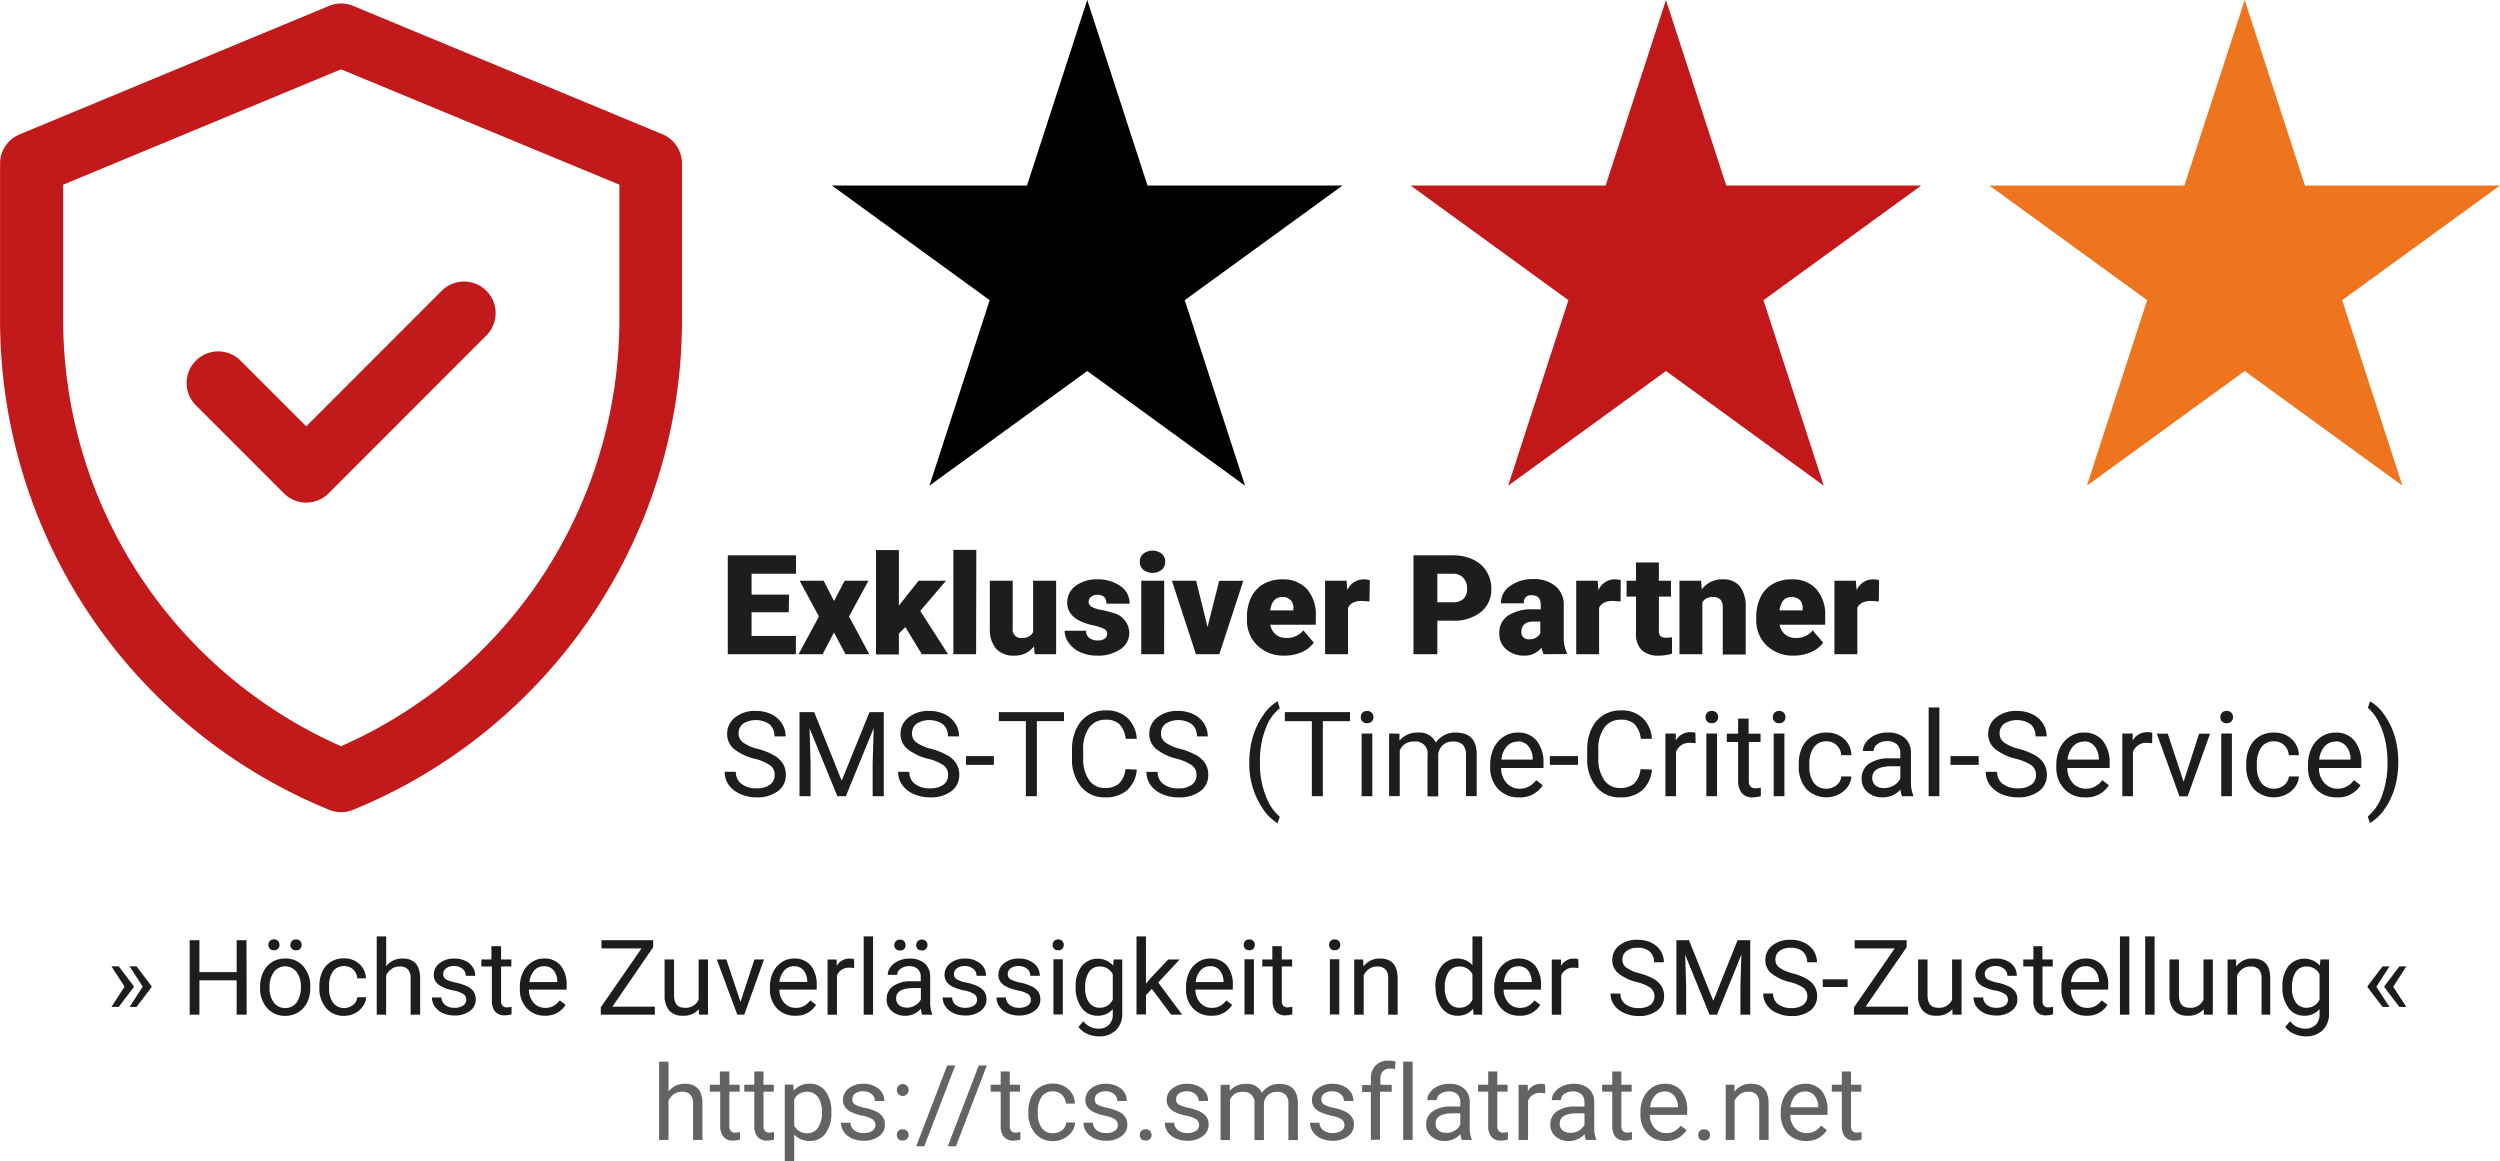 <svg id="Ebene_1" data-name="Ebene 1" xmlns="http://www.w3.org/2000/svg" viewBox="0 0 359.28 166.87"><defs><style>.cls-1{fill:#010101;}.cls-2{fill:#c2181a;}.cls-3{fill:#ee751d;}.cls-4{fill:#1d1d1b;}.cls-5{fill:#c2191b;}.cls-6{fill:#646363;}</style></defs><polygon class="cls-1" points="156.25 0 164.91 26.66 192.94 26.66 170.26 43.14 178.93 69.8 156.25 53.32 133.57 69.8 142.23 43.14 119.55 26.66 147.59 26.66 156.25 0"/><polygon class="cls-2" points="239.42 0 248.08 26.66 276.11 26.66 253.43 43.14 262.1 69.8 239.42 53.32 216.74 69.8 225.4 43.14 202.72 26.66 230.75 26.66 239.42 0"/><polygon class="cls-3" points="322.59 0 331.25 26.66 359.28 26.66 336.6 43.14 345.26 69.8 322.59 53.32 299.91 69.8 308.57 43.14 285.89 26.66 313.92 26.66 322.59 0"/><path class="cls-4" d="M130.34,93.87H125v3.4h6.37V99.9h-9.79V85.69h9.81v2.64H125v3h5.39Z" transform="translate(-16.99 -5.88)"/><path class="cls-4" d="M136.85,92.25l1.53-2.91h3.42L139,94.48l2.92,5.42H138.5l-1.66-3.12-1.63,3.12h-3.46l2.93-5.42-2.77-5.14h3.45Z" transform="translate(-16.99 -5.88)"/><path class="cls-4" d="M147.1,96l-.93.93v3h-3.29v-15h3.29v8l.34-.44L149,89.34h3.94l-3.7,4.34,4,6.22h-3.77Z" transform="translate(-16.99 -5.88)"/><path class="cls-4" d="M157.27,99.9H154v-15h3.3Z" transform="translate(-16.99 -5.88)"/><path class="cls-4" d="M165.59,98.76a3.41,3.41,0,0,1-2.82,1.34,3.36,3.36,0,0,1-2.64-1,4.29,4.29,0,0,1-.89-2.91V89.34h3.29V96.2a1.18,1.18,0,0,0,1.32,1.36,1.71,1.71,0,0,0,1.61-.81V89.34h3.31V99.9h-3.08Z" transform="translate(-16.99 -5.88)"/><path class="cls-4" d="M176.11,96.94a.78.78,0,0,0-.44-.68,7.09,7.09,0,0,0-1.67-.53,7.71,7.71,0,0,1-2-.71,3.33,3.33,0,0,1-1.22-1.08,2.6,2.6,0,0,1-.42-1.46,2.93,2.93,0,0,1,1.2-2.4,5,5,0,0,1,3.14-.94,5.51,5.51,0,0,1,3.36,1,3,3,0,0,1,1.27,2.49H176c0-.85-.45-1.27-1.34-1.27a1.36,1.36,0,0,0-.87.29.9.9,0,0,0-.35.72.81.81,0,0,0,.43.71,4.18,4.18,0,0,0,1.37.45,12.9,12.9,0,0,1,1.66.42,3,3,0,0,1,2.38,2.94A2.77,2.77,0,0,1,178,99.19a5.62,5.62,0,0,1-3.33.91,5.69,5.69,0,0,1-2.42-.49,4,4,0,0,1-1.66-1.33,3,3,0,0,1-.6-1.76h3.08a1.26,1.26,0,0,0,.49,1.06,2,2,0,0,0,1.2.34,1.6,1.6,0,0,0,1-.27A.89.89,0,0,0,176.11,96.94Z" transform="translate(-16.99 -5.88)"/><path class="cls-4" d="M180.79,86.61a1.46,1.46,0,0,1,.51-1.15,2.16,2.16,0,0,1,2.64,0,1.46,1.46,0,0,1,.51,1.15,1.48,1.48,0,0,1-.51,1.16,2.2,2.2,0,0,1-2.64,0A1.48,1.48,0,0,1,180.79,86.61Zm3.5,13.29H181V89.34h3.3Z" transform="translate(-16.99 -5.88)"/><path class="cls-4" d="M190.53,96l1.67-6.65h3.47L192.22,99.9h-3.36l-3.45-10.56h3.48Z" transform="translate(-16.99 -5.88)"/><path class="cls-4" d="M201.63,100.1a5.4,5.4,0,0,1-3.93-1.45,5,5,0,0,1-1.51-3.78V94.6a6.5,6.5,0,0,1,.6-2.86,4.43,4.43,0,0,1,1.76-1.92,5.32,5.32,0,0,1,2.73-.68,4.58,4.58,0,0,1,3.52,1.38,5.46,5.46,0,0,1,1.29,3.86v1.28h-6.55a2.38,2.38,0,0,0,.78,1.39,2.27,2.27,0,0,0,1.54.51,3,3,0,0,0,2.44-1.09l1.5,1.77a4.23,4.23,0,0,1-1.74,1.36A6,6,0,0,1,201.63,100.1Zm-.37-8.42c-1,0-1.53.64-1.72,1.92h3.32v-.26a1.47,1.47,0,0,0-1.6-1.66Z" transform="translate(-16.99 -5.88)"/><path class="cls-4" d="M213.8,92.32l-1.08-.08c-1,0-1.7.32-2,1V99.9h-3.3V89.34h3.09l.11,1.35a2.54,2.54,0,0,1,2.31-1.55,3.16,3.16,0,0,1,.92.12Z" transform="translate(-16.99 -5.88)"/><path class="cls-4" d="M223.55,95.08V99.9h-3.43V85.69h5.67a6.64,6.64,0,0,1,2.89.6,4.54,4.54,0,0,1,1.94,1.7,4.67,4.67,0,0,1,.69,2.52,4.11,4.11,0,0,1-1.49,3.32,6.16,6.16,0,0,1-4.08,1.25Zm0-2.65h2.24a2.12,2.12,0,0,0,1.52-.49,1.87,1.87,0,0,0,.52-1.41,2.25,2.25,0,0,0-.53-1.59,1.92,1.92,0,0,0-1.47-.61h-2.28Z" transform="translate(-16.99 -5.88)"/><path class="cls-4" d="M238.83,99.9a3.53,3.53,0,0,1-.31-.94A3.07,3.07,0,0,1,236,100.1a3.76,3.76,0,0,1-2.54-.9,2.87,2.87,0,0,1-1-2.27,2.94,2.94,0,0,1,1.27-2.6,6.4,6.4,0,0,1,3.69-.88h1v-.56c0-1-.42-1.46-1.26-1.46a1,1,0,0,0-1.17,1.16h-3.29A2.94,2.94,0,0,1,234,90.1a5.47,5.47,0,0,1,3.33-1,4.78,4.78,0,0,1,3.19,1,3.44,3.44,0,0,1,1.2,2.7v4.68a5,5,0,0,0,.45,2.23v.16Zm-2.06-2.14a1.8,1.8,0,0,0,1-.27,1.63,1.63,0,0,0,.58-.59V95.21h-1c-1.15,0-1.72.51-1.72,1.54a1,1,0,0,0,.3.73A1.12,1.12,0,0,0,236.77,97.76Z" transform="translate(-16.99 -5.88)"/><path class="cls-4" d="M249.89,92.32l-1.09-.08c-1,0-1.7.32-2,1V99.9h-3.29V89.34h3.08l.11,1.35A2.57,2.57,0,0,1,249,89.14a3.09,3.09,0,0,1,.91.12Z" transform="translate(-16.99 -5.88)"/><path class="cls-4" d="M255.39,86.71v2.63h1.74v2.28h-1.74v4.84a1.27,1.27,0,0,0,.22.83,1.17,1.17,0,0,0,.85.23,4.75,4.75,0,0,0,.82-.06v2.36a6.34,6.34,0,0,1-1.86.28,3.47,3.47,0,0,1-2.51-.8,3.3,3.3,0,0,1-.81-2.43V91.62h-1.35V89.34h1.35V86.71Z" transform="translate(-16.99 -5.88)"/><path class="cls-4" d="M261.45,89.34l.11,1.24a3.57,3.57,0,0,1,3-1.44,3,3,0,0,1,2.47,1,4.73,4.73,0,0,1,.84,3v6.8h-3.3V93.23a1.74,1.74,0,0,0-.32-1.17,1.48,1.48,0,0,0-1.17-.38,1.59,1.59,0,0,0-1.44.76V99.9h-3.29V89.34Z" transform="translate(-16.99 -5.88)"/><path class="cls-4" d="M274.82,100.1a5.43,5.43,0,0,1-3.94-1.45,5,5,0,0,1-1.5-3.78V94.6a6.5,6.5,0,0,1,.6-2.86,4.35,4.35,0,0,1,1.75-1.92,5.33,5.33,0,0,1,2.74-.68A4.57,4.57,0,0,1,278,90.52a5.46,5.46,0,0,1,1.29,3.86v1.28h-6.54a2.31,2.31,0,0,0,.77,1.39,2.29,2.29,0,0,0,1.54.51,2.94,2.94,0,0,0,2.44-1.09L279,98.24a4.2,4.2,0,0,1-1.75,1.36A6,6,0,0,1,274.82,100.1Zm-.37-8.42c-1,0-1.54.64-1.72,1.92h3.32v-.26a1.62,1.62,0,0,0-.4-1.22A1.59,1.59,0,0,0,274.45,91.68Z" transform="translate(-16.99 -5.88)"/><path class="cls-4" d="M287,92.32l-1.09-.08c-1,0-1.7.32-2,1V99.9h-3.29V89.34h3.08l.11,1.35a2.57,2.57,0,0,1,2.32-1.55,3.09,3.09,0,0,1,.91.12Z" transform="translate(-16.99 -5.88)"/><path class="cls-4" d="M125.42,114.92a7.62,7.62,0,0,1-3-1.45,2.77,2.77,0,0,1-.93-2.12,2.92,2.92,0,0,1,1.14-2.36,4.5,4.5,0,0,1,3-.94,5,5,0,0,1,2.22.48,3.7,3.7,0,0,1,1.51,1.33,3.37,3.37,0,0,1,.53,1.85h-1.6a2.2,2.2,0,0,0-.7-1.73,3.46,3.46,0,0,0-3.8-.1,1.71,1.71,0,0,0-.66,1.44,1.56,1.56,0,0,0,.63,1.25,6,6,0,0,0,2.13.93,10.37,10.37,0,0,1,2.36.94,3.72,3.72,0,0,1,1.26,1.19,3.07,3.07,0,0,1,.41,1.6,2.82,2.82,0,0,1-1.15,2.36,4.92,4.92,0,0,1-3.06.88,5.6,5.6,0,0,1-2.32-.48,4,4,0,0,1-1.67-1.3,3.23,3.23,0,0,1-.58-1.89h1.6a2.08,2.08,0,0,0,.81,1.73,3.37,3.37,0,0,0,2.16.64,3.06,3.06,0,0,0,1.93-.52,1.67,1.67,0,0,0,.68-1.4,1.62,1.62,0,0,0-.63-1.37A6.8,6.8,0,0,0,125.42,114.92Z" transform="translate(-16.99 -5.88)"/><path class="cls-4" d="M134,108.22l3.95,9.86,4-9.86H144V120.3h-1.6v-4.7l.15-5.08-4,9.78h-1.22l-4-9.76.15,5.06v4.7h-1.59V108.22Z" transform="translate(-16.99 -5.88)"/><path class="cls-4" d="M150.34,114.92a7.64,7.64,0,0,1-3-1.45,2.77,2.77,0,0,1-.93-2.12,2.92,2.92,0,0,1,1.14-2.36,4.49,4.49,0,0,1,3-.94,5,5,0,0,1,2.22.48,3.73,3.73,0,0,1,1.52,1.33,3.46,3.46,0,0,1,.53,1.85h-1.6a2.2,2.2,0,0,0-.7-1.73,3.46,3.46,0,0,0-3.8-.1,1.71,1.71,0,0,0-.66,1.44,1.55,1.55,0,0,0,.62,1.25,6.14,6.14,0,0,0,2.14.93,10.08,10.08,0,0,1,2.35.94,3.54,3.54,0,0,1,1.26,1.19,3,3,0,0,1,.42,1.6,2.85,2.85,0,0,1-1.15,2.36,4.92,4.92,0,0,1-3.06.88,5.68,5.68,0,0,1-2.33-.48,3.92,3.92,0,0,1-1.66-1.3,3.23,3.23,0,0,1-.59-1.89h1.61a2.1,2.1,0,0,0,.8,1.73,3.4,3.4,0,0,0,2.17.64,3.08,3.08,0,0,0,1.93-.52,1.66,1.66,0,0,0,.67-1.4,1.62,1.62,0,0,0-.62-1.37A6.88,6.88,0,0,0,150.34,114.92Z" transform="translate(-16.99 -5.88)"/><path class="cls-4" d="M159.82,115.8h-4v-1.26h4Z" transform="translate(-16.99 -5.88)"/><path class="cls-4" d="M169.91,109.52H166V120.3h-1.58V109.52h-3.88v-1.3h9.35Z" transform="translate(-16.99 -5.88)"/><path class="cls-4" d="M180.36,116.47a4.44,4.44,0,0,1-1.42,3,4.65,4.65,0,0,1-3.16,1,4.27,4.27,0,0,1-3.44-1.54,6.16,6.16,0,0,1-1.29-4.1v-1.17a6.75,6.75,0,0,1,.61-3,4.48,4.48,0,0,1,1.7-2,4.74,4.74,0,0,1,2.56-.69,4.38,4.38,0,0,1,3.09,1.08,4.52,4.52,0,0,1,1.35,3h-1.6a3.54,3.54,0,0,0-.9-2.1,2.75,2.75,0,0,0-1.94-.64,2.86,2.86,0,0,0-2.4,1.12,5.21,5.21,0,0,0-.86,3.22v1.17a5.3,5.3,0,0,0,.82,3.13,2.65,2.65,0,0,0,2.3,1.17,3,3,0,0,0,2-.61,3.33,3.33,0,0,0,.95-2.09Z" transform="translate(-16.99 -5.88)"/><path class="cls-4" d="M186.09,114.92a7.64,7.64,0,0,1-3-1.45,2.77,2.77,0,0,1-.93-2.12,2.92,2.92,0,0,1,1.14-2.36,4.5,4.5,0,0,1,3-.94,5,5,0,0,1,2.22.48,3.7,3.7,0,0,1,1.51,1.33,3.46,3.46,0,0,1,.53,1.85H189a2.2,2.2,0,0,0-.7-1.73,3.46,3.46,0,0,0-3.8-.1,1.71,1.71,0,0,0-.66,1.44,1.58,1.58,0,0,0,.62,1.25,6.14,6.14,0,0,0,2.14.93,10.08,10.08,0,0,1,2.35.94,3.66,3.66,0,0,1,1.27,1.19,3.07,3.07,0,0,1,.41,1.6,2.82,2.82,0,0,1-1.15,2.36,4.92,4.92,0,0,1-3.06.88A5.68,5.68,0,0,1,184,120a4,4,0,0,1-1.66-1.3,3.23,3.23,0,0,1-.59-1.89h1.61a2.08,2.08,0,0,0,.81,1.73,3.37,3.37,0,0,0,2.16.64,3.08,3.08,0,0,0,1.93-.52,1.67,1.67,0,0,0,.68-1.4,1.62,1.62,0,0,0-.63-1.37A6.78,6.78,0,0,0,186.09,114.92Z" transform="translate(-16.99 -5.88)"/><path class="cls-4" d="M196.53,115.4a13,13,0,0,1,.5-3.6,10.59,10.59,0,0,1,1.5-3.14,6.21,6.21,0,0,1,2.07-2l.31,1a6.58,6.58,0,0,0-2,2.84,12.43,12.43,0,0,0-.85,4.27v.71a12.38,12.38,0,0,0,1.17,5.56,6.75,6.75,0,0,0,1.68,2.21l-.31.94a6.59,6.59,0,0,1-2.11-2.06A11.51,11.51,0,0,1,196.53,115.4Z" transform="translate(-16.99 -5.88)"/><path class="cls-4" d="M211,109.52H207.1V120.3h-1.58V109.52h-3.88v-1.3H211Z" transform="translate(-16.99 -5.88)"/><path class="cls-4" d="M212.55,108.94a.92.92,0,0,1,.23-.63,1,1,0,0,1,1.35,0,.88.88,0,0,1,.24.63.84.84,0,0,1-.24.62.86.86,0,0,1-.68.25.85.85,0,0,1-.67-.25A.88.88,0,0,1,212.55,108.94Zm1.66,11.36h-1.54v-9h1.54Z" transform="translate(-16.99 -5.88)"/><path class="cls-4" d="M218.11,111.32l0,1a3.31,3.31,0,0,1,2.67-1.16,2.56,2.56,0,0,1,2.56,1.44,3.31,3.31,0,0,1,2.87-1.44q3,0,3,3.13v6h-1.54v-5.92a2,2,0,0,0-.44-1.44,1.91,1.91,0,0,0-1.47-.48,2,2,0,0,0-1.42.51,2.06,2.06,0,0,0-.66,1.37v6h-1.54v-5.88a1.71,1.71,0,0,0-1.92-2,2.06,2.06,0,0,0-2.07,1.29v6.55h-1.53v-9Z" transform="translate(-16.99 -5.88)"/><path class="cls-4" d="M235.29,120.47a3.94,3.94,0,0,1-3-1.2,4.47,4.47,0,0,1-1.14-3.21v-.28a5.41,5.41,0,0,1,.51-2.39,4,4,0,0,1,1.42-1.64,3.59,3.59,0,0,1,2-.59,3.37,3.37,0,0,1,2.73,1.15,5,5,0,0,1,1,3.3v.64h-6.09a3.17,3.17,0,0,0,.78,2.15,2.44,2.44,0,0,0,1.89.82,2.56,2.56,0,0,0,1.37-.34,3.31,3.31,0,0,0,1-.88l.94.73A3.77,3.77,0,0,1,235.29,120.47Zm-.19-8a2,2,0,0,0-1.56.67,3.34,3.34,0,0,0-.78,1.9h4.5v-.11a2.88,2.88,0,0,0-.63-1.82A1.94,1.94,0,0,0,235.1,112.42Z" transform="translate(-16.99 -5.88)"/><path class="cls-4" d="M243.77,115.8h-4.05v-1.26h4.05Z" transform="translate(-16.99 -5.88)"/><path class="cls-4" d="M254.39,116.47a4.47,4.47,0,0,1-1.41,3,4.67,4.67,0,0,1-3.17,1,4.24,4.24,0,0,1-3.43-1.54,6.16,6.16,0,0,1-1.29-4.1v-1.17a6.89,6.89,0,0,1,.6-3,4.44,4.44,0,0,1,1.71-2,4.68,4.68,0,0,1,2.55-.69,4.34,4.34,0,0,1,3.09,1.08,4.43,4.43,0,0,1,1.35,3h-1.6a3.54,3.54,0,0,0-.9-2.1,2.74,2.74,0,0,0-1.94-.64,2.84,2.84,0,0,0-2.39,1.12,5.2,5.2,0,0,0-.87,3.22v1.17a5.3,5.3,0,0,0,.82,3.13,2.66,2.66,0,0,0,2.3,1.17,3,3,0,0,0,2-.61,3.32,3.32,0,0,0,.94-2.09Z" transform="translate(-16.99 -5.88)"/><path class="cls-4" d="M260.67,112.7a4.51,4.51,0,0,0-.76-.06,2,2,0,0,0-2.05,1.29v6.37h-1.53v-9h1.49l0,1a2.38,2.38,0,0,1,2.14-1.2,1.55,1.55,0,0,1,.68.11Z" transform="translate(-16.99 -5.88)"/><path class="cls-4" d="M262.09,108.94a.92.92,0,0,1,.23-.63.84.84,0,0,1,.67-.26.87.87,0,0,1,.68.26.88.88,0,0,1,.24.63.84.84,0,0,1-.24.62.86.86,0,0,1-.68.25.84.84,0,0,1-.67-.25A.88.88,0,0,1,262.09,108.94Zm1.66,11.36h-1.54v-9h1.54Z" transform="translate(-16.99 -5.88)"/><path class="cls-4" d="M268.29,109.15v2.17H270v1.19h-1.68v5.58a1.24,1.24,0,0,0,.22.81,1,1,0,0,0,.77.27,4.38,4.38,0,0,0,.73-.1v1.23a4.55,4.55,0,0,1-1.18.17,1.91,1.91,0,0,1-1.55-.62,2.69,2.69,0,0,1-.53-1.77v-5.57h-1.63v-1.19h1.63v-2.17Z" transform="translate(-16.99 -5.88)"/><path class="cls-4" d="M271.77,108.94a.88.88,0,0,1,.23-.63.84.84,0,0,1,.67-.26.87.87,0,0,1,.68.26.88.88,0,0,1,.23.63.84.84,0,0,1-.23.62.86.86,0,0,1-.68.25.83.83,0,0,1-.9-.87Zm1.66,11.36h-1.54v-9h1.54Z" transform="translate(-16.99 -5.88)"/><path class="cls-4" d="M279.49,119.22a2.21,2.21,0,0,0,1.43-.5,1.74,1.74,0,0,0,.68-1.25h1.46a2.83,2.83,0,0,1-.53,1.47,3.46,3.46,0,0,1-1.31,1.11,4,4,0,0,1-4.65-.8,4.91,4.91,0,0,1-1.08-3.35v-.26a5.39,5.39,0,0,1,.48-2.33,3.7,3.7,0,0,1,1.38-1.59,3.89,3.89,0,0,1,2.13-.56,3.61,3.61,0,0,1,2.51.9,3.25,3.25,0,0,1,1.07,2.35H281.6a2.07,2.07,0,0,0-.66-1.43,2,2,0,0,0-1.46-.56,2.13,2.13,0,0,0-1.81.84,3.94,3.94,0,0,0-.65,2.44V116a3.86,3.86,0,0,0,.64,2.39A2.17,2.17,0,0,0,279.49,119.22Z" transform="translate(-16.99 -5.88)"/><path class="cls-4" d="M290.33,120.3a3.22,3.22,0,0,1-.22-.94,3.41,3.41,0,0,1-2.55,1.11,3.16,3.16,0,0,1-2.18-.75,2.43,2.43,0,0,1-.85-1.91,2.55,2.55,0,0,1,1.06-2.18,5.08,5.08,0,0,1,3-.77h1.5v-.71a1.74,1.74,0,0,0-.48-1.28,1.94,1.94,0,0,0-1.42-.48,2.22,2.22,0,0,0-1.38.42,1.23,1.23,0,0,0-.56,1h-1.54a2.12,2.12,0,0,1,.48-1.3,3.35,3.35,0,0,1,1.29-1,4.42,4.42,0,0,1,1.8-.36,3.59,3.59,0,0,1,2.43.77,2.78,2.78,0,0,1,.91,2.14v4.13a5.06,5.06,0,0,0,.32,2v.13Zm-2.55-1.17a2.69,2.69,0,0,0,1.37-.37,2.3,2.3,0,0,0,.94-1V116h-1.21q-2.82,0-2.82,1.65a1.4,1.4,0,0,0,.48,1.13A1.87,1.87,0,0,0,287.78,119.13Z" transform="translate(-16.99 -5.88)"/><path class="cls-4" d="M295.7,120.3h-1.54V107.55h1.54Z" transform="translate(-16.99 -5.88)"/><path class="cls-4" d="M301.35,115.8H297.3v-1.26h4.05Z" transform="translate(-16.99 -5.88)"/><path class="cls-4" d="M306.65,114.92a7.69,7.69,0,0,1-3-1.45,2.77,2.77,0,0,1-.93-2.12,2.92,2.92,0,0,1,1.14-2.36,4.5,4.5,0,0,1,3-.94,5,5,0,0,1,2.22.48,3.7,3.7,0,0,1,1.51,1.33,3.37,3.37,0,0,1,.53,1.85h-1.6a2.23,2.23,0,0,0-.69-1.73,3.48,3.48,0,0,0-3.81-.1,1.71,1.71,0,0,0-.66,1.44,1.56,1.56,0,0,0,.63,1.25,6.07,6.07,0,0,0,2.13.93,10.37,10.37,0,0,1,2.36.94,3.63,3.63,0,0,1,1.26,1.19,3.07,3.07,0,0,1,.41,1.6,2.82,2.82,0,0,1-1.15,2.36,4.92,4.92,0,0,1-3.06.88,5.64,5.64,0,0,1-2.32-.48,4,4,0,0,1-1.67-1.3,3.23,3.23,0,0,1-.58-1.89H304a2.08,2.08,0,0,0,.81,1.73,3.37,3.37,0,0,0,2.16.64,3.11,3.11,0,0,0,1.94-.52,1.68,1.68,0,0,0,.67-1.4,1.64,1.64,0,0,0-.62-1.37A7,7,0,0,0,306.65,114.92Z" transform="translate(-16.99 -5.88)"/><path class="cls-4" d="M316.66,120.47a3.91,3.91,0,0,1-3-1.2,4.43,4.43,0,0,1-1.15-3.21v-.28a5.41,5.41,0,0,1,.51-2.39,4,4,0,0,1,1.43-1.64,3.54,3.54,0,0,1,2-.59,3.37,3.37,0,0,1,2.72,1.15,5,5,0,0,1,1,3.3v.64h-6.08a3.22,3.22,0,0,0,.77,2.15,2.47,2.47,0,0,0,1.89.82,2.62,2.62,0,0,0,1.38-.34,3.43,3.43,0,0,0,1-.88l.93.73A3.76,3.76,0,0,1,316.66,120.47Zm-.19-8a2,2,0,0,0-1.56.67,3.34,3.34,0,0,0-.78,1.9h4.49v-.11a2.88,2.88,0,0,0-.63-1.82A1.9,1.9,0,0,0,316.47,112.42Z" transform="translate(-16.99 -5.88)"/><path class="cls-4" d="M326.28,112.7a4.51,4.51,0,0,0-.76-.06,2,2,0,0,0-2,1.29v6.37h-1.53v-9h1.49l0,1a2.38,2.38,0,0,1,2.14-1.2,1.55,1.55,0,0,1,.68.11Z" transform="translate(-16.99 -5.88)"/><path class="cls-4" d="M330.8,118.22l2.23-6.9h1.57l-3.22,9H330.2l-3.25-9h1.57Z" transform="translate(-16.99 -5.88)"/><path class="cls-4" d="M336.08,108.94a.92.92,0,0,1,.23-.63.87.87,0,0,1,.68-.26.88.88,0,0,1,.68.26.92.92,0,0,1,.23.63.83.83,0,0,1-.91.87.86.86,0,0,1-.68-.25A.88.88,0,0,1,336.08,108.94Zm1.66,11.36h-1.53v-9h1.53Z" transform="translate(-16.99 -5.88)"/><path class="cls-4" d="M343.8,119.22a2.23,2.23,0,0,0,1.44-.5,1.77,1.77,0,0,0,.68-1.25h1.45a2.75,2.75,0,0,1-.53,1.47,3.39,3.39,0,0,1-1.31,1.11,4,4,0,0,1-4.65-.8,4.91,4.91,0,0,1-1.08-3.35v-.26a5.39,5.39,0,0,1,.48-2.33,3.7,3.7,0,0,1,1.38-1.59,3.89,3.89,0,0,1,2.13-.56,3.59,3.59,0,0,1,2.51.9,3.21,3.21,0,0,1,1.07,2.35h-1.45a2.16,2.16,0,0,0-.66-1.43,2,2,0,0,0-1.47-.56,2.15,2.15,0,0,0-1.81.84,3.94,3.94,0,0,0-.65,2.44V116a3.93,3.93,0,0,0,.64,2.39A2.17,2.17,0,0,0,343.8,119.22Z" transform="translate(-16.99 -5.88)"/><path class="cls-4" d="M352.82,120.47a3.94,3.94,0,0,1-3-1.2,4.47,4.47,0,0,1-1.14-3.21v-.28a5.41,5.41,0,0,1,.51-2.39,4,4,0,0,1,1.42-1.64,3.59,3.59,0,0,1,2-.59,3.37,3.37,0,0,1,2.73,1.15,5,5,0,0,1,1,3.3v.64h-6.09a3.17,3.17,0,0,0,.78,2.15,2.44,2.44,0,0,0,1.89.82,2.56,2.56,0,0,0,1.37-.34,3.31,3.31,0,0,0,1-.88l.94.73A3.77,3.77,0,0,1,352.82,120.47Zm-.19-8a2,2,0,0,0-1.56.67,3.34,3.34,0,0,0-.78,1.9h4.5v-.11a2.88,2.88,0,0,0-.63-1.82A1.94,1.94,0,0,0,352.63,112.42Z" transform="translate(-16.99 -5.88)"/><path class="cls-4" d="M361.65,115.48a12.63,12.63,0,0,1-.49,3.55,10.47,10.47,0,0,1-1.48,3.13,6.63,6.63,0,0,1-2.1,2l-.32-.94a6.74,6.74,0,0,0,2.05-3,13,13,0,0,0,.79-4.57v-.27a13.86,13.86,0,0,0-.36-3.24,11.13,11.13,0,0,0-1-2.69,6.27,6.27,0,0,0-1.46-1.85l.32-.93a6.38,6.38,0,0,1,2.09,2,10.6,10.6,0,0,1,1.48,3.13A13.11,13.11,0,0,1,361.65,115.48Z" transform="translate(-16.99 -5.88)"/><path class="cls-5" d="M112.24,25.2,67.75,6.73a4.52,4.52,0,0,0-3.48,0L19.79,25.2A4.53,4.53,0,0,0,17,29.39V51.84A76,76,0,0,0,64.3,122.26a4.53,4.53,0,0,0,3.43,0A76,76,0,0,0,115,51.84V29.39A4.53,4.53,0,0,0,112.24,25.2ZM106,51.84A67,67,0,0,1,66,113.12,67,67,0,0,1,26.07,51.84V32.42L66,15.84,106,32.42ZM61,67.15,80.51,47.63a4.54,4.54,0,0,1,6.42,6.42L64.21,76.78a4.54,4.54,0,0,1-6.42,0L45.1,64.09a4.54,4.54,0,0,1,6.42-6.42Z" transform="translate(-16.99 -5.88)"/><path class="cls-4" d="M34.05,144.75l2.16,2.85v.14l-2.16,2.85H33l1.89-2.92L33,144.75Zm2.56,0,2.16,2.85v.14l-2.16,2.85h-1l1.89-2.92-1.89-2.92Z" transform="translate(-16.99 -5.88)"/><path class="cls-4" d="M52.44,151.7H51v-4.93H45.65v4.93h-1.4V141h1.4v4.59H51V141h1.41Z" transform="translate(-16.99 -5.88)"/><path class="cls-4" d="M54.37,147.66a4.62,4.62,0,0,1,.46-2.09,3.43,3.43,0,0,1,1.27-1.44,3.55,3.55,0,0,1,1.86-.5,3.32,3.32,0,0,1,2.62,1.12,4.3,4.3,0,0,1,1,3v.09a4.64,4.64,0,0,1-.44,2.08,3.4,3.4,0,0,1-1.27,1.43,3.53,3.53,0,0,1-1.89.52,3.34,3.34,0,0,1-2.61-1.13,4.25,4.25,0,0,1-1-3Zm1.19-6a.76.76,0,0,1,.2-.55.75.75,0,0,1,.59-.23.75.75,0,0,1,.6.23.77.77,0,0,1,.21.55.79.79,0,0,1-.21.56.78.78,0,0,1-.6.22.78.78,0,0,1-.59-.22A.79.79,0,0,1,55.56,141.65Zm.17,6.17a3.38,3.38,0,0,0,.61,2.12,2,2,0,0,0,1.64.8,2,2,0,0,0,1.64-.81,3.69,3.69,0,0,0,.61-2.27,3.39,3.39,0,0,0-.62-2.11,2.05,2.05,0,0,0-3.26,0A3.66,3.66,0,0,0,55.73,147.82Zm3-6.15a.79.79,0,0,1,.21-.56.75.75,0,0,1,.59-.23.75.75,0,0,1,.6.23.79.79,0,0,1,.21.56.77.77,0,0,1-.21.55.75.75,0,0,1-.6.22.74.74,0,0,1-.59-.22A.77.77,0,0,1,58.7,141.67Z" transform="translate(-16.99 -5.88)"/><path class="cls-4" d="M66.46,150.74a2,2,0,0,0,1.27-.44,1.55,1.55,0,0,0,.6-1.1h1.28a2.4,2.4,0,0,1-.47,1.3,3.15,3.15,0,0,1-1.15,1,3.39,3.39,0,0,1-1.53.37,3.24,3.24,0,0,1-2.57-1.08,4.32,4.32,0,0,1-1-3v-.23a4.72,4.72,0,0,1,.43-2.06,3.12,3.12,0,0,1,1.22-1.39,3.35,3.35,0,0,1,1.87-.5,3.16,3.16,0,0,1,2.22.8,2.84,2.84,0,0,1,.94,2.07H68.33a1.91,1.91,0,0,0-.58-1.27,1.86,1.86,0,0,0-1.3-.49,1.92,1.92,0,0,0-1.6.74,3.51,3.51,0,0,0-.56,2.15v.26a3.4,3.4,0,0,0,.56,2.11A1.91,1.91,0,0,0,66.46,150.74Z" transform="translate(-16.99 -5.88)"/><path class="cls-4" d="M72.49,144.73a2.89,2.89,0,0,1,2.34-1.1c1.68,0,2.52.94,2.54,2.83v5.24H76v-5.25a1.76,1.76,0,0,0-.39-1.26,1.56,1.56,0,0,0-1.2-.41,1.89,1.89,0,0,0-1.15.35,2.25,2.25,0,0,0-.78.92v5.65H71.13V140.45h1.36Z" transform="translate(-16.99 -5.88)"/><path class="cls-4" d="M84,149.6a1,1,0,0,0-.41-.86,4.16,4.16,0,0,0-1.45-.52,6.76,6.76,0,0,1-1.63-.53,2.29,2.29,0,0,1-.89-.73,1.69,1.69,0,0,1-.29-1,2.05,2.05,0,0,1,.82-1.65,3.21,3.21,0,0,1,2.11-.67,3.31,3.31,0,0,1,2.18.69,2.22,2.22,0,0,1,.84,1.78H83.93a1.24,1.24,0,0,0-.47-1,1.82,1.82,0,0,0-1.19-.4,1.88,1.88,0,0,0-1.16.32,1,1,0,0,0-.42.85.83.83,0,0,0,.39.74,5,5,0,0,0,1.4.47,7.24,7.24,0,0,1,1.65.54,2.42,2.42,0,0,1,.93.76,1.9,1.9,0,0,1,.3,1.08,2,2,0,0,1-.84,1.7,3.58,3.58,0,0,1-2.21.65,4,4,0,0,1-1.68-.34,2.83,2.83,0,0,1-1.15-.94,2.26,2.26,0,0,1-.41-1.31h1.35a1.43,1.43,0,0,0,.55,1.08,2.08,2.08,0,0,0,1.34.4,2.16,2.16,0,0,0,1.23-.31A1,1,0,0,0,84,149.6Z" transform="translate(-16.99 -5.88)"/><path class="cls-4" d="M89,141.86v1.91h1.48v1H89v4.92a1.07,1.07,0,0,0,.2.72.81.81,0,0,0,.67.24,3.11,3.11,0,0,0,.64-.09v1.09a3.79,3.79,0,0,1-1,.15,1.72,1.72,0,0,1-1.37-.55,2.42,2.42,0,0,1-.46-1.56v-4.92H86.17v-1h1.44v-1.91Z" transform="translate(-16.99 -5.88)"/><path class="cls-4" d="M95.32,151.85a3.46,3.46,0,0,1-2.62-1.06,3.91,3.91,0,0,1-1-2.83v-.25a4.77,4.77,0,0,1,.45-2.11,3.5,3.5,0,0,1,1.26-1.45,3.14,3.14,0,0,1,1.75-.52,3,3,0,0,1,2.4,1,4.39,4.39,0,0,1,.86,2.91v.56H93a2.81,2.81,0,0,0,.69,1.9,2.14,2.14,0,0,0,1.66.72,2.42,2.42,0,0,0,1.22-.29,3.21,3.21,0,0,0,.87-.78l.83.64A3.32,3.32,0,0,1,95.32,151.85Zm-.17-7.11a1.8,1.8,0,0,0-1.38.6,2.91,2.91,0,0,0-.69,1.67h4v-.1a2.54,2.54,0,0,0-.55-1.6A1.7,1.7,0,0,0,95.15,144.74Z" transform="translate(-16.99 -5.88)"/><path class="cls-4" d="M105,150.55h6.1v1.15h-7.77v-1.06l5.85-8.46h-5.75V141h7.43v1Z" transform="translate(-16.99 -5.88)"/><path class="cls-4" d="M117.42,150.92a2.87,2.87,0,0,1-2.32.93,2.47,2.47,0,0,1-1.93-.74,3.23,3.23,0,0,1-.67-2.18v-5.16h1.36v5.12c0,1.2.48,1.81,1.46,1.81a2,2,0,0,0,2.07-1.16v-5.77h1.35v7.93h-1.29Z" transform="translate(-16.99 -5.88)"/><path class="cls-4" d="M123.41,149.86l2-6.09h1.38l-2.84,7.93h-1L120,143.77h1.38Z" transform="translate(-16.99 -5.88)"/><path class="cls-4" d="M131.26,151.85a3.46,3.46,0,0,1-2.62-1.06,3.91,3.91,0,0,1-1-2.83v-.25a4.77,4.77,0,0,1,.45-2.11,3.5,3.5,0,0,1,1.26-1.45,3.14,3.14,0,0,1,1.75-.52,3,3,0,0,1,2.4,1,4.39,4.39,0,0,1,.86,2.91v.56H129a2.81,2.81,0,0,0,.69,1.9,2.14,2.14,0,0,0,1.66.72,2.42,2.42,0,0,0,1.22-.29,3.21,3.21,0,0,0,.87-.78l.83.64A3.32,3.32,0,0,1,131.26,151.85Zm-.17-7.11a1.8,1.8,0,0,0-1.38.6A2.91,2.91,0,0,0,129,147h4v-.1a2.54,2.54,0,0,0-.55-1.6A1.7,1.7,0,0,0,131.09,144.74Z" transform="translate(-16.99 -5.88)"/><path class="cls-4" d="M139.75,145a4.68,4.68,0,0,0-.67-.05,1.79,1.79,0,0,0-1.81,1.13v5.63h-1.35v-7.93h1.31l0,.92a2.09,2.09,0,0,1,1.89-1.06,1.38,1.38,0,0,1,.6.1Z" transform="translate(-16.99 -5.88)"/><path class="cls-4" d="M142.46,151.7h-1.35V140.45h1.35Z" transform="translate(-16.99 -5.88)"/><path class="cls-4" d="M149.52,151.7a3.29,3.29,0,0,1-.19-.84,3,3,0,0,1-2.25,1,2.81,2.81,0,0,1-1.92-.67,2.14,2.14,0,0,1-.75-1.68,2.24,2.24,0,0,1,.94-1.92,4.39,4.39,0,0,1,2.64-.69h1.32v-.62a1.53,1.53,0,0,0-.42-1.13,1.72,1.72,0,0,0-1.25-.42,2,2,0,0,0-1.22.37,1.05,1.05,0,0,0-.49.88h-1.36a1.9,1.9,0,0,1,.42-1.15,2.89,2.89,0,0,1,1.14-.87,3.77,3.77,0,0,1,1.59-.32,3.16,3.16,0,0,1,2.14.68,2.48,2.48,0,0,1,.81,1.89v3.65a4.37,4.37,0,0,0,.28,1.73v.12Zm-4-10a.77.77,0,0,1,.21-.55.75.75,0,0,1,.59-.23.75.75,0,0,1,.6.23.77.77,0,0,1,.21.55.79.79,0,0,1-.21.56.78.78,0,0,1-.6.22.78.78,0,0,1-.59-.22A.79.79,0,0,1,145.5,141.65Zm1.78,9a2.36,2.36,0,0,0,1.2-.33,2,2,0,0,0,.83-.86v-1.63h-1.06c-1.66,0-2.49.49-2.49,1.46a1.22,1.22,0,0,0,.43,1A1.61,1.61,0,0,0,147.28,150.67Zm1.37-9a.83.83,0,0,1,.2-.56.78.78,0,0,1,.6-.23.75.75,0,0,1,.6.23.79.79,0,0,1,.21.56.77.77,0,0,1-.21.55.75.75,0,0,1-.6.22.78.78,0,0,1-.6-.22A.81.81,0,0,1,148.65,141.67Z" transform="translate(-16.99 -5.88)"/><path class="cls-4" d="M157.41,149.6a1,1,0,0,0-.42-.86,4.09,4.09,0,0,0-1.44-.52,6.62,6.62,0,0,1-1.63-.53,2.25,2.25,0,0,1-.9-.73,1.77,1.77,0,0,1-.29-1,2.06,2.06,0,0,1,.83-1.65,3.21,3.21,0,0,1,2.1-.67,3.34,3.34,0,0,1,2.19.69,2.22,2.22,0,0,1,.84,1.78h-1.36a1.22,1.22,0,0,0-.48-1,1.8,1.8,0,0,0-1.19-.4,1.85,1.85,0,0,0-1.15.32,1,1,0,0,0-.42.85.83.83,0,0,0,.39.74,4.79,4.79,0,0,0,1.4.47,7.31,7.31,0,0,1,1.64.54,2.53,2.53,0,0,1,.94.76,1.9,1.9,0,0,1,.3,1.08,2,2,0,0,1-.85,1.7,3.55,3.55,0,0,1-2.2.65,4.08,4.08,0,0,1-1.69-.34,2.73,2.73,0,0,1-1.14-.94,2.27,2.27,0,0,1-.42-1.31h1.36a1.39,1.39,0,0,0,.54,1.08,2.11,2.11,0,0,0,1.35.4,2.16,2.16,0,0,0,1.23-.31A1,1,0,0,0,157.41,149.6Z" transform="translate(-16.99 -5.88)"/><path class="cls-4" d="M165.14,149.6a1,1,0,0,0-.41-.86,4.16,4.16,0,0,0-1.45-.52,6.76,6.76,0,0,1-1.63-.53,2.29,2.29,0,0,1-.89-.73,1.69,1.69,0,0,1-.29-1,2.05,2.05,0,0,1,.82-1.65,3.21,3.21,0,0,1,2.11-.67,3.31,3.31,0,0,1,2.18.69,2.22,2.22,0,0,1,.84,1.78h-1.36a1.24,1.24,0,0,0-.47-1,1.82,1.82,0,0,0-1.19-.4,1.88,1.88,0,0,0-1.16.32,1,1,0,0,0-.42.85.83.83,0,0,0,.39.74,5,5,0,0,0,1.4.47,7.24,7.24,0,0,1,1.65.54,2.42,2.42,0,0,1,.93.76,1.91,1.91,0,0,1,.31,1.08,2,2,0,0,1-.85,1.7,3.58,3.58,0,0,1-2.21.65,4,4,0,0,1-1.68-.34,2.83,2.83,0,0,1-1.15-.94,2.26,2.26,0,0,1-.41-1.31h1.35a1.43,1.43,0,0,0,.55,1.08,2.08,2.08,0,0,0,1.34.4,2.21,2.21,0,0,0,1.24-.31A1,1,0,0,0,165.14,149.6Z" transform="translate(-16.99 -5.88)"/><path class="cls-4" d="M168.27,141.67a.76.76,0,0,1,.2-.55.72.72,0,0,1,.6-.23.75.75,0,0,1,.6.23.86.86,0,0,1,0,1.1.78.78,0,0,1-.6.22.75.75,0,0,1-.6-.22A.76.76,0,0,1,168.27,141.67Zm1.46,10h-1.35v-7.93h1.35Z" transform="translate(-16.99 -5.88)"/><path class="cls-4" d="M171.58,147.67a4.62,4.62,0,0,1,.86-2.95,3,3,0,0,1,4.53-.07l.06-.88h1.24v7.74a3.21,3.21,0,0,1-.91,2.42,3.37,3.37,0,0,1-2.45.89,4,4,0,0,1-1.68-.37,2.93,2.93,0,0,1-1.25-1l.7-.81a2.69,2.69,0,0,0,2.14,1.07,2.09,2.09,0,0,0,1.54-.55,2.13,2.13,0,0,0,.55-1.57v-.68a2.8,2.8,0,0,1-2.22.94,2.7,2.7,0,0,1-2.25-1.13A4.83,4.83,0,0,1,171.58,147.67Zm1.36.15a3.53,3.53,0,0,0,.55,2.11,1.8,1.8,0,0,0,1.54.77,2,2,0,0,0,1.88-1.17v-3.62a2,2,0,0,0-1.87-1.13,1.77,1.77,0,0,0-1.54.77A3.86,3.86,0,0,0,172.94,147.82Z" transform="translate(-16.99 -5.88)"/><path class="cls-4" d="M182.53,148l-.85.89v2.78h-1.36V140.45h1.36v6.8l.72-.87,2.47-2.61h1.65l-3.08,3.31,3.44,4.62h-1.59Z" transform="translate(-16.99 -5.88)"/><path class="cls-4" d="M191.06,151.85a3.48,3.48,0,0,1-2.62-1.06,3.91,3.91,0,0,1-1-2.83v-.25a4.77,4.77,0,0,1,.45-2.11,3.5,3.5,0,0,1,1.26-1.45,3.14,3.14,0,0,1,1.75-.52,3,3,0,0,1,2.4,1,4.34,4.34,0,0,1,.86,2.91v.56h-5.37a2.81,2.81,0,0,0,.69,1.9,2.14,2.14,0,0,0,1.66.72,2.42,2.42,0,0,0,1.22-.29,3.21,3.21,0,0,0,.87-.78l.83.64A3.32,3.32,0,0,1,191.06,151.85Zm-.17-7.11a1.8,1.8,0,0,0-1.37.6,2.78,2.78,0,0,0-.69,1.67h4v-.1a2.6,2.6,0,0,0-.56-1.6A1.7,1.7,0,0,0,190.89,144.74Z" transform="translate(-16.99 -5.88)"/><path class="cls-4" d="M195.73,141.67a.76.76,0,0,1,.2-.55.71.71,0,0,1,.59-.23.72.72,0,0,1,.6.23.83.83,0,0,1,0,1.1.75.75,0,0,1-.6.22.74.74,0,0,1-.59-.22A.76.76,0,0,1,195.73,141.67Zm1.46,10h-1.35v-7.93h1.35Z" transform="translate(-16.99 -5.88)"/><path class="cls-4" d="M201.2,141.86v1.91h1.48v1H201.2v4.92a1.07,1.07,0,0,0,.2.72.81.81,0,0,0,.67.24,3.11,3.11,0,0,0,.64-.09v1.09a3.79,3.79,0,0,1-1,.15,1.72,1.72,0,0,1-1.37-.55,2.42,2.42,0,0,1-.46-1.56v-4.92H198.4v-1h1.44v-1.91Z" transform="translate(-16.99 -5.88)"/><path class="cls-4" d="M208,141.67a.81.81,0,0,1,.2-.55.72.72,0,0,1,.6-.23.75.75,0,0,1,.6.23.86.86,0,0,1,0,1.1.78.78,0,0,1-.6.22.75.75,0,0,1-.6-.22A.81.81,0,0,1,208,141.67Zm1.46,10h-1.35v-7.93h1.35Z" transform="translate(-16.99 -5.88)"/><path class="cls-4" d="M212.89,143.77l.05,1a2.87,2.87,0,0,1,2.37-1.14c1.68,0,2.52.94,2.54,2.83v5.24h-1.36v-5.25a1.81,1.81,0,0,0-.39-1.26,1.56,1.56,0,0,0-1.2-.41,1.94,1.94,0,0,0-1.16.35,2.31,2.31,0,0,0-.77.92v5.65h-1.36v-7.93Z" transform="translate(-16.99 -5.88)"/><path class="cls-4" d="M223.27,147.67a4.6,4.6,0,0,1,.87-2.93,2.93,2.93,0,0,1,4.46-.16v-4.13H230V151.7h-1.25l-.06-.85a2.77,2.77,0,0,1-2.26,1,2.72,2.72,0,0,1-2.25-1.13,4.7,4.7,0,0,1-.87-2.95Zm1.36.15a3.51,3.51,0,0,0,.55,2.11,1.82,1.82,0,0,0,1.54.77,2,2,0,0,0,1.88-1.16V145.9a2,2,0,0,0-1.86-1.12,1.81,1.81,0,0,0-1.56.77A3.86,3.86,0,0,0,224.63,147.82Z" transform="translate(-16.99 -5.88)"/><path class="cls-4" d="M235.35,151.85a3.48,3.48,0,0,1-2.62-1.06,3.91,3.91,0,0,1-1-2.83v-.25a4.77,4.77,0,0,1,.45-2.11,3.5,3.5,0,0,1,1.26-1.45,3.14,3.14,0,0,1,1.75-.52,3,3,0,0,1,2.4,1,4.34,4.34,0,0,1,.86,2.91v.56h-5.37a2.81,2.81,0,0,0,.69,1.9,2.14,2.14,0,0,0,1.66.72,2.42,2.42,0,0,0,1.22-.29,3.21,3.21,0,0,0,.87-.78l.83.64A3.32,3.32,0,0,1,235.35,151.85Zm-.17-7.11a1.82,1.82,0,0,0-1.38.6,2.84,2.84,0,0,0-.68,1.67h4v-.1a2.6,2.6,0,0,0-.56-1.6A1.7,1.7,0,0,0,235.18,144.74Z" transform="translate(-16.99 -5.88)"/><path class="cls-4" d="M243.84,145a4.68,4.68,0,0,0-.67-.05,1.79,1.79,0,0,0-1.81,1.13v5.63H240v-7.93h1.32l0,.92a2.09,2.09,0,0,1,1.89-1.06,1.38,1.38,0,0,1,.6.1Z" transform="translate(-16.99 -5.88)"/><path class="cls-4" d="M252.15,147a6.76,6.76,0,0,1-2.63-1.28,2.45,2.45,0,0,1-.83-1.87,2.6,2.6,0,0,1,1-2.09,4,4,0,0,1,2.62-.82,4.41,4.41,0,0,1,2,.42,3.31,3.31,0,0,1,1.33,1.17,3,3,0,0,1,.47,1.64h-1.41a2,2,0,0,0-.61-1.53,2.51,2.51,0,0,0-1.74-.55,2.54,2.54,0,0,0-1.62.46,1.51,1.51,0,0,0-.58,1.27,1.35,1.35,0,0,0,.55,1.1,5.4,5.4,0,0,0,1.88.83,8.71,8.71,0,0,1,2.08.82,3.07,3.07,0,0,1,1.11,1.06,2.6,2.6,0,0,1,.37,1.41,2.51,2.51,0,0,1-1,2.08,4.34,4.34,0,0,1-2.71.78,5.05,5.05,0,0,1-2-.43,3.49,3.49,0,0,1-1.47-1.15,2.84,2.84,0,0,1-.51-1.66h1.41a1.85,1.85,0,0,0,.72,1.53,3,3,0,0,0,1.9.56,2.79,2.79,0,0,0,1.71-.46,1.6,1.6,0,0,0,0-2.45A6.23,6.23,0,0,0,252.15,147Z" transform="translate(-16.99 -5.88)"/><path class="cls-4" d="M259.72,141l3.49,8.71L266.7,141h1.82V151.7h-1.41v-4.15l.14-4.49-3.5,8.64h-1.08l-3.5-8.61.14,4.46v4.15h-1.4V141Z" transform="translate(-16.99 -5.88)"/><path class="cls-4" d="M274.15,147a6.74,6.74,0,0,1-2.64-1.28,2.44,2.44,0,0,1-.82-1.87,2.57,2.57,0,0,1,1-2.09,4,4,0,0,1,2.61-.82,4.38,4.38,0,0,1,2,.42,3.34,3.34,0,0,1,1.34,1.17,3.07,3.07,0,0,1,.47,1.64h-1.41a2,2,0,0,0-.62-1.53,2.51,2.51,0,0,0-1.74-.55,2.54,2.54,0,0,0-1.62.46,1.51,1.51,0,0,0-.58,1.27,1.35,1.35,0,0,0,.55,1.1,5.49,5.49,0,0,0,1.88.83,8.71,8.71,0,0,1,2.08.82,3.1,3.1,0,0,1,1.12,1.06,2.69,2.69,0,0,1,.36,1.41,2.51,2.51,0,0,1-1,2.08,4.29,4.29,0,0,1-2.7.78,5,5,0,0,1-2.05-.43,3.37,3.37,0,0,1-1.47-1.15,2.77,2.77,0,0,1-.52-1.66h1.42a1.84,1.84,0,0,0,.71,1.53,3,3,0,0,0,1.91.56,2.75,2.75,0,0,0,1.7-.46,1.59,1.59,0,0,0,.05-2.45A6.34,6.34,0,0,0,274.15,147Z" transform="translate(-16.99 -5.88)"/><path class="cls-4" d="M282.51,147.72h-3.57v-1.1h3.57Z" transform="translate(-16.99 -5.88)"/><path class="cls-4" d="M285.1,150.55h6.1v1.15h-7.77v-1.06l5.85-8.46h-5.75V141H291v1Z" transform="translate(-16.99 -5.88)"/><path class="cls-4" d="M297.56,150.92a2.88,2.88,0,0,1-2.32.93,2.46,2.46,0,0,1-1.93-.74,3.18,3.18,0,0,1-.67-2.18v-5.16H294v5.12c0,1.2.49,1.81,1.47,1.81a2,2,0,0,0,2.06-1.16v-5.77h1.36v7.93h-1.29Z" transform="translate(-16.99 -5.88)"/><path class="cls-4" d="M305.55,149.6a1,1,0,0,0-.41-.86,4.18,4.18,0,0,0-1.44-.52,6.71,6.71,0,0,1-1.64-.53,2.29,2.29,0,0,1-.89-.73,1.77,1.77,0,0,1-.29-1,2.05,2.05,0,0,1,.82-1.65,3.21,3.21,0,0,1,2.11-.67,3.34,3.34,0,0,1,2.19.69,2.24,2.24,0,0,1,.83,1.78h-1.36a1.24,1.24,0,0,0-.47-1,1.82,1.82,0,0,0-1.19-.4,1.9,1.9,0,0,0-1.16.32,1,1,0,0,0-.42.85.83.83,0,0,0,.39.74,5,5,0,0,0,1.4.47,7.24,7.24,0,0,1,1.65.54,2.42,2.42,0,0,1,.93.76,1.83,1.83,0,0,1,.31,1.08,2,2,0,0,1-.85,1.7,3.56,3.56,0,0,1-2.21.65,4.06,4.06,0,0,1-1.68-.34,2.83,2.83,0,0,1-1.15-.94,2.33,2.33,0,0,1-.41-1.31H302a1.43,1.43,0,0,0,.55,1.08,2.1,2.1,0,0,0,1.34.4,2.17,2.17,0,0,0,1.24-.31A1,1,0,0,0,305.55,149.6Z" transform="translate(-16.99 -5.88)"/><path class="cls-4" d="M310.51,141.86v1.91H312v1h-1.48v4.92a1.12,1.12,0,0,0,.2.72.81.81,0,0,0,.67.24,3.28,3.28,0,0,0,.65-.09v1.09a3.9,3.9,0,0,1-1,.15,1.69,1.69,0,0,1-1.37-.55,2.36,2.36,0,0,1-.46-1.56v-4.92h-1.45v-1h1.45v-1.91Z" transform="translate(-16.99 -5.88)"/><path class="cls-4" d="M316.86,151.85a3.48,3.48,0,0,1-2.62-1.06,3.91,3.91,0,0,1-1-2.83v-.25a4.77,4.77,0,0,1,.45-2.11,3.5,3.5,0,0,1,1.26-1.45,3.14,3.14,0,0,1,1.75-.52,3,3,0,0,1,2.4,1,4.34,4.34,0,0,1,.86,2.91v.56h-5.37a2.81,2.81,0,0,0,.69,1.9,2.15,2.15,0,0,0,1.66.72,2.42,2.42,0,0,0,1.22-.29,3.21,3.21,0,0,0,.87-.78l.83.64A3.32,3.32,0,0,1,316.86,151.85Zm-.17-7.11a1.8,1.8,0,0,0-1.37.6,2.78,2.78,0,0,0-.69,1.67h4v-.1a2.6,2.6,0,0,0-.56-1.6A1.7,1.7,0,0,0,316.69,144.74Z" transform="translate(-16.99 -5.88)"/><path class="cls-4" d="M323,151.7h-1.35V140.45H323Z" transform="translate(-16.99 -5.88)"/><path class="cls-4" d="M326.63,151.7h-1.35V140.45h1.35Z" transform="translate(-16.99 -5.88)"/><path class="cls-4" d="M333.69,150.92a2.87,2.87,0,0,1-2.32.93,2.47,2.47,0,0,1-1.93-.74,3.23,3.23,0,0,1-.67-2.18v-5.16h1.36v5.12c0,1.2.48,1.81,1.46,1.81a2,2,0,0,0,2.07-1.16v-5.77H335v7.93h-1.29Z" transform="translate(-16.99 -5.88)"/><path class="cls-4" d="M338.35,143.77l0,1a2.87,2.87,0,0,1,2.37-1.14c1.67,0,2.52.94,2.53,2.83v5.24H342v-5.25a1.86,1.86,0,0,0-.39-1.26,1.56,1.56,0,0,0-1.2-.41,1.92,1.92,0,0,0-1.16.35,2.31,2.31,0,0,0-.77.92v5.65h-1.36v-7.93Z" transform="translate(-16.99 -5.88)"/><path class="cls-4" d="M345,147.67a4.68,4.68,0,0,1,.86-2.95,3,3,0,0,1,4.53-.07l.07-.88h1.24v7.74a3.25,3.25,0,0,1-.91,2.42,3.38,3.38,0,0,1-2.45.89,4,4,0,0,1-1.68-.37,2.81,2.81,0,0,1-1.25-1l.7-.81a2.66,2.66,0,0,0,2.13,1.07,2.07,2.07,0,0,0,1.54-.55,2.14,2.14,0,0,0,.56-1.57v-.68a2.83,2.83,0,0,1-2.22.94,2.73,2.73,0,0,1-2.26-1.13A4.89,4.89,0,0,1,345,147.67Zm1.37.15a3.53,3.53,0,0,0,.55,2.11,1.77,1.77,0,0,0,1.53.77,2,2,0,0,0,1.89-1.17v-3.62a2,2,0,0,0-1.87-1.13,1.79,1.79,0,0,0-1.55.77A3.86,3.86,0,0,0,346.39,147.82Z" transform="translate(-16.99 -5.88)"/><path class="cls-4" d="M358.5,147.69l1.89,2.9h-1l-2.16-2.84v-.14l2.16-2.85h1Zm2.42,0,1.89,2.9h-1l-2.16-2.84v-.14l2.16-2.85h1Z" transform="translate(-16.99 -5.88)"/><path class="cls-6" d="M113.06,162.73a2.92,2.92,0,0,1,2.35-1.1c1.67,0,2.52.94,2.53,2.83v5.24h-1.35v-5.25a1.86,1.86,0,0,0-.39-1.26,1.56,1.56,0,0,0-1.2-.41,1.92,1.92,0,0,0-1.16.35,2.42,2.42,0,0,0-.78.92v5.65h-1.35V158.45h1.35Z" transform="translate(-16.99 -5.88)"/><path class="cls-6" d="M121.81,159.86v1.91h1.48v1h-1.48v4.92a1.12,1.12,0,0,0,.2.72.81.81,0,0,0,.67.24,3.28,3.28,0,0,0,.65-.09v1.09a3.9,3.9,0,0,1-1,.15,1.69,1.69,0,0,1-1.37-.55,2.36,2.36,0,0,1-.47-1.56v-4.92H119v-1h1.44v-1.91Z" transform="translate(-16.99 -5.88)"/><path class="cls-6" d="M126.71,159.86v1.91h1.48v1h-1.48v4.92a1.12,1.12,0,0,0,.2.72.81.81,0,0,0,.67.24,3.28,3.28,0,0,0,.65-.09v1.09a3.9,3.9,0,0,1-1,.15,1.69,1.69,0,0,1-1.37-.55,2.36,2.36,0,0,1-.47-1.56v-4.92h-1.44v-1h1.44v-1.91Z" transform="translate(-16.99 -5.88)"/><path class="cls-6" d="M136.47,165.82a4.77,4.77,0,0,1-.83,2.92,2.65,2.65,0,0,1-2.24,1.11,2.9,2.9,0,0,1-2.27-.92v3.82h-1.36v-11H131l.06.88a2.81,2.81,0,0,1,2.3-1,2.7,2.7,0,0,1,2.26,1.07,4.78,4.78,0,0,1,.84,3Zm-1.36-.15a3.53,3.53,0,0,0-.57-2.12,1.85,1.85,0,0,0-1.57-.77,2,2,0,0,0-1.84,1.09v3.79a2,2,0,0,0,1.86,1.08,1.85,1.85,0,0,0,1.55-.77A3.86,3.86,0,0,0,135.11,165.67Z" transform="translate(-16.99 -5.88)"/><path class="cls-6" d="M142.8,167.6a1,1,0,0,0-.41-.86,4.16,4.16,0,0,0-1.45-.52,6.76,6.76,0,0,1-1.63-.53,2.29,2.29,0,0,1-.89-.73,1.69,1.69,0,0,1-.29-1,2.05,2.05,0,0,1,.82-1.65,3.21,3.21,0,0,1,2.11-.67,3.31,3.31,0,0,1,2.18.69,2.22,2.22,0,0,1,.84,1.78h-1.36a1.24,1.24,0,0,0-.47-1,1.82,1.82,0,0,0-1.19-.4,1.88,1.88,0,0,0-1.16.32,1,1,0,0,0-.42.85.83.83,0,0,0,.39.74,5,5,0,0,0,1.4.47,7.24,7.24,0,0,1,1.65.54,2.42,2.42,0,0,1,.93.76,1.91,1.91,0,0,1,.31,1.08,2,2,0,0,1-.85,1.7,3.58,3.58,0,0,1-2.21.65,4.06,4.06,0,0,1-1.68-.34,2.83,2.83,0,0,1-1.15-.94,2.26,2.26,0,0,1-.41-1.31h1.35a1.43,1.43,0,0,0,.55,1.08,2.08,2.08,0,0,0,1.34.4,2.19,2.19,0,0,0,1.24-.31A1,1,0,0,0,142.8,167.6Z" transform="translate(-16.99 -5.88)"/><path class="cls-6" d="M145.88,169a.85.85,0,0,1,.21-.59.79.79,0,0,1,.62-.23.86.86,0,0,1,.64.23.85.85,0,0,1,.21.59.79.79,0,0,1-.21.56.86.86,0,0,1-.64.23.79.79,0,0,1-.62-.23A.79.79,0,0,1,145.88,169Zm0-6.47a.83.83,0,0,1,.21-.58.85.85,0,0,1,1.48.58.78.78,0,0,1-.22.57.84.84,0,0,1-1.47-.57Z" transform="translate(-16.99 -5.88)"/><path class="cls-6" d="M149.82,170.61h-1.16L153.11,159h1.16Z" transform="translate(-16.99 -5.88)"/><path class="cls-6" d="M154.37,170.61H153.2L157.65,159h1.16Z" transform="translate(-16.99 -5.88)"/><path class="cls-6" d="M162.11,159.86v1.91h1.48v1h-1.48v4.92a1.12,1.12,0,0,0,.2.72.84.84,0,0,0,.68.24,3.2,3.2,0,0,0,.64-.09v1.09a3.84,3.84,0,0,1-1,.15,1.72,1.72,0,0,1-1.37-.55,2.36,2.36,0,0,1-.46-1.56v-4.92h-1.44v-1h1.44v-1.91Z" transform="translate(-16.99 -5.88)"/><path class="cls-6" d="M168.35,168.74a2,2,0,0,0,1.27-.44,1.55,1.55,0,0,0,.6-1.1h1.28a2.47,2.47,0,0,1-.46,1.3,3.18,3.18,0,0,1-1.16,1,3.39,3.39,0,0,1-1.53.37,3.31,3.31,0,0,1-2.57-1.08,4.32,4.32,0,0,1-1-3v-.23a4.86,4.86,0,0,1,.43-2.06,3.18,3.18,0,0,1,1.22-1.39,3.39,3.39,0,0,1,1.88-.5,3.13,3.13,0,0,1,2.21.8,2.8,2.8,0,0,1,.94,2.07h-1.28a1.91,1.91,0,0,0-.58-1.27,1.85,1.85,0,0,0-1.29-.49,1.91,1.91,0,0,0-1.6.74,3.51,3.51,0,0,0-.57,2.15v.26a3.46,3.46,0,0,0,.56,2.11A1.93,1.93,0,0,0,168.35,168.74Z" transform="translate(-16.99 -5.88)"/><path class="cls-6" d="M177.64,167.6a1,1,0,0,0-.41-.86,4.18,4.18,0,0,0-1.44-.52,6.86,6.86,0,0,1-1.64-.53,2.29,2.29,0,0,1-.89-.73,1.77,1.77,0,0,1-.29-1,2.05,2.05,0,0,1,.82-1.65,3.21,3.21,0,0,1,2.11-.67,3.34,3.34,0,0,1,2.19.69,2.24,2.24,0,0,1,.83,1.78h-1.36a1.24,1.24,0,0,0-.47-1,1.82,1.82,0,0,0-1.19-.4,1.9,1.9,0,0,0-1.16.32,1,1,0,0,0-.42.85.83.83,0,0,0,.39.74,5,5,0,0,0,1.4.47,7.24,7.24,0,0,1,1.65.54,2.42,2.42,0,0,1,.93.76,1.83,1.83,0,0,1,.31,1.08,2,2,0,0,1-.85,1.7,3.56,3.56,0,0,1-2.21.65,4.06,4.06,0,0,1-1.68-.34,2.83,2.83,0,0,1-1.15-.94,2.33,2.33,0,0,1-.41-1.31h1.35a1.43,1.43,0,0,0,.55,1.08,2.1,2.1,0,0,0,1.34.4,2.17,2.17,0,0,0,1.24-.31A1,1,0,0,0,177.64,167.6Z" transform="translate(-16.99 -5.88)"/><path class="cls-6" d="M180.79,169a.85.85,0,0,1,.21-.59.82.82,0,0,1,.63-.23.84.84,0,0,1,.63.23.86.86,0,0,1,.22.59.8.8,0,0,1-.22.56.84.84,0,0,1-.63.23.82.82,0,0,1-.63-.23A.79.79,0,0,1,180.79,169Z" transform="translate(-16.99 -5.88)"/><path class="cls-6" d="M189.32,167.6a1,1,0,0,0-.41-.86,4.18,4.18,0,0,0-1.44-.52,6.86,6.86,0,0,1-1.64-.53,2.29,2.29,0,0,1-.89-.73,1.77,1.77,0,0,1-.29-1,2.06,2.06,0,0,1,.83-1.65,3.19,3.19,0,0,1,2.1-.67,3.34,3.34,0,0,1,2.19.69,2.22,2.22,0,0,1,.84,1.78h-1.37a1.21,1.21,0,0,0-.47-1,1.8,1.8,0,0,0-1.19-.4,1.9,1.9,0,0,0-1.16.32,1,1,0,0,0-.41.85.85.85,0,0,0,.38.74,5,5,0,0,0,1.41.47,7.31,7.31,0,0,1,1.64.54,2.53,2.53,0,0,1,.94.76,1.9,1.9,0,0,1,.3,1.08,2,2,0,0,1-.85,1.7,3.56,3.56,0,0,1-2.21.65,4.06,4.06,0,0,1-1.68-.34,2.83,2.83,0,0,1-1.15-.94,2.33,2.33,0,0,1-.41-1.31h1.36a1.39,1.39,0,0,0,.54,1.08,2.1,2.1,0,0,0,1.34.4,2.17,2.17,0,0,0,1.24-.31A1,1,0,0,0,189.32,167.6Z" transform="translate(-16.99 -5.88)"/><path class="cls-6" d="M193.72,161.77l0,.88a2.92,2.92,0,0,1,2.35-1,2.26,2.26,0,0,1,2.26,1.27,3,3,0,0,1,2.53-1.27c1.73,0,2.62.92,2.65,2.76v5.31h-1.36v-5.23a1.8,1.8,0,0,0-.39-1.27,1.69,1.69,0,0,0-1.3-.42,1.76,1.76,0,0,0-1.83,1.66v5.26h-1.36v-5.19a1.51,1.51,0,0,0-1.69-1.73,1.83,1.83,0,0,0-1.83,1.13v5.79h-1.35v-7.93Z" transform="translate(-16.99 -5.88)"/><path class="cls-6" d="M210.21,167.6a1,1,0,0,0-.42-.86,4.09,4.09,0,0,0-1.44-.52,6.62,6.62,0,0,1-1.63-.53,2.25,2.25,0,0,1-.9-.73,1.77,1.77,0,0,1-.29-1,2.06,2.06,0,0,1,.83-1.65,3.21,3.21,0,0,1,2.1-.67,3.34,3.34,0,0,1,2.19.69,2.22,2.22,0,0,1,.84,1.78h-1.37a1.21,1.21,0,0,0-.47-1,1.8,1.8,0,0,0-1.19-.4,1.85,1.85,0,0,0-1.15.32,1,1,0,0,0-.42.85.83.83,0,0,0,.39.74,4.79,4.79,0,0,0,1.4.47,7.31,7.31,0,0,1,1.64.54,2.53,2.53,0,0,1,.94.76,1.9,1.9,0,0,1,.3,1.08,2,2,0,0,1-.85,1.7,3.55,3.55,0,0,1-2.2.65,4.08,4.08,0,0,1-1.69-.34,2.73,2.73,0,0,1-1.14-.94,2.27,2.27,0,0,1-.42-1.31h1.36a1.39,1.39,0,0,0,.54,1.08,2.11,2.11,0,0,0,1.35.4,2.16,2.16,0,0,0,1.23-.31A1,1,0,0,0,210.21,167.6Z" transform="translate(-16.99 -5.88)"/><path class="cls-6" d="M214,169.7v-6.88h-1.25v-1H214V161a2.71,2.71,0,0,1,.68-2,2.61,2.61,0,0,1,1.93-.7,3.72,3.72,0,0,1,.93.13l-.07,1.09a4.32,4.32,0,0,0-.74-.07,1.3,1.3,0,0,0-1,.39,1.58,1.58,0,0,0-.36,1.11v.83H217v1h-1.69v6.88Z" transform="translate(-16.99 -5.88)"/><path class="cls-6" d="M220,169.7h-1.36V158.45H220Z" transform="translate(-16.99 -5.88)"/><path class="cls-6" d="M227.07,169.7a2.6,2.6,0,0,1-.19-.84,3,3,0,0,1-2.26,1,2.81,2.81,0,0,1-1.92-.67,2.14,2.14,0,0,1-.75-1.68,2.24,2.24,0,0,1,.94-1.92,4.4,4.4,0,0,1,2.65-.69h1.31v-.62a1.53,1.53,0,0,0-.42-1.13,1.7,1.7,0,0,0-1.25-.42,2,2,0,0,0-1.22.37,1.05,1.05,0,0,0-.49.88h-1.36a1.9,1.9,0,0,1,.42-1.15,2.89,2.89,0,0,1,1.14-.87,3.77,3.77,0,0,1,1.59-.32,3.14,3.14,0,0,1,2.14.68,2.48,2.48,0,0,1,.81,1.89v3.65a4.37,4.37,0,0,0,.28,1.73v.12Zm-2.25-1a2.4,2.4,0,0,0,1.21-.33,2,2,0,0,0,.82-.86v-1.63h-1.06c-1.66,0-2.49.49-2.49,1.46a1.22,1.22,0,0,0,.43,1A1.61,1.61,0,0,0,224.82,168.67Z" transform="translate(-16.99 -5.88)"/><path class="cls-6" d="M232.17,159.86v1.91h1.48v1h-1.48v4.92a1.12,1.12,0,0,0,.2.72.83.83,0,0,0,.67.24,3.28,3.28,0,0,0,.65-.09v1.09a3.9,3.9,0,0,1-1,.15,1.69,1.69,0,0,1-1.37-.55,2.36,2.36,0,0,1-.46-1.56v-4.92h-1.45v-1h1.45v-1.91Z" transform="translate(-16.99 -5.88)"/><path class="cls-6" d="M239.06,163a4.43,4.43,0,0,0-.66-.05,1.78,1.78,0,0,0-1.81,1.13v5.63h-1.36v-7.93h1.32l0,.92a2.12,2.12,0,0,1,1.89-1.06,1.33,1.33,0,0,1,.6.1Z" transform="translate(-16.99 -5.88)"/><path class="cls-6" d="M244.91,169.7a2.91,2.91,0,0,1-.19-.84,3,3,0,0,1-2.26,1,2.81,2.81,0,0,1-1.92-.67,2.14,2.14,0,0,1-.75-1.68,2.24,2.24,0,0,1,.94-1.92,4.42,4.42,0,0,1,2.65-.69h1.32v-.62a1.54,1.54,0,0,0-.43-1.13,1.7,1.7,0,0,0-1.25-.42,2,2,0,0,0-1.22.37,1.08,1.08,0,0,0-.49.88H240a1.9,1.9,0,0,1,.42-1.15,2.89,2.89,0,0,1,1.14-.87,3.77,3.77,0,0,1,1.59-.32,3.14,3.14,0,0,1,2.14.68,2.48,2.48,0,0,1,.81,1.89v3.65a4.37,4.37,0,0,0,.28,1.73v.12Zm-2.25-1a2.4,2.4,0,0,0,1.21-.33,2.08,2.08,0,0,0,.83-.86v-1.63h-1.07c-1.66,0-2.49.49-2.49,1.46a1.22,1.22,0,0,0,.43,1A1.61,1.61,0,0,0,242.66,168.67Z" transform="translate(-16.99 -5.88)"/><path class="cls-6" d="M250,159.86v1.91h1.48v1H250v4.92a1.12,1.12,0,0,0,.2.72.83.83,0,0,0,.67.24,3.19,3.19,0,0,0,.65-.09v1.09a3.84,3.84,0,0,1-1,.15,1.71,1.71,0,0,1-1.37-.55,2.36,2.36,0,0,1-.46-1.56v-4.92h-1.45v-1h1.45v-1.91Z" transform="translate(-16.99 -5.88)"/><path class="cls-6" d="M256.36,169.85a3.48,3.48,0,0,1-2.62-1.06,4,4,0,0,1-1-2.83v-.25a4.77,4.77,0,0,1,.45-2.11,3.5,3.5,0,0,1,1.26-1.45,3.14,3.14,0,0,1,1.75-.52,3,3,0,0,1,2.41,1,4.39,4.39,0,0,1,.85,2.91v.56h-5.36a2.75,2.75,0,0,0,.68,1.9,2.16,2.16,0,0,0,1.67.72,2.41,2.41,0,0,0,1.21-.29,3.21,3.21,0,0,0,.87-.78l.83.64A3.33,3.33,0,0,1,256.36,169.85Zm-.17-7.11a1.8,1.8,0,0,0-1.37.6,2.91,2.91,0,0,0-.69,1.67h4v-.1a2.6,2.6,0,0,0-.56-1.6A1.7,1.7,0,0,0,256.19,162.74Z" transform="translate(-16.99 -5.88)"/><path class="cls-6" d="M261.05,169a.85.85,0,0,1,.21-.59.82.82,0,0,1,.63-.23.84.84,0,0,1,.63.23.86.86,0,0,1,.22.59.8.8,0,0,1-.22.56.84.84,0,0,1-.63.23.82.82,0,0,1-.63-.23A.79.79,0,0,1,261.05,169Z" transform="translate(-16.99 -5.88)"/><path class="cls-6" d="M266.25,161.77l0,1a2.9,2.9,0,0,1,2.38-1.14c1.67,0,2.52.94,2.53,2.83v5.24h-1.35v-5.25a1.86,1.86,0,0,0-.39-1.26,1.56,1.56,0,0,0-1.2-.41,1.92,1.92,0,0,0-1.16.35,2.42,2.42,0,0,0-.78.92v5.65H265v-7.93Z" transform="translate(-16.99 -5.88)"/><path class="cls-6" d="M276.53,169.85a3.48,3.48,0,0,1-2.62-1.06,4,4,0,0,1-1-2.83v-.25a4.77,4.77,0,0,1,.45-2.11,3.5,3.5,0,0,1,1.26-1.45,3.18,3.18,0,0,1,1.76-.52,3,3,0,0,1,2.4,1,4.39,4.39,0,0,1,.85,2.91v.56h-5.36a2.8,2.8,0,0,0,.68,1.9,2.16,2.16,0,0,0,1.67.72,2.41,2.41,0,0,0,1.21-.29,3.07,3.07,0,0,0,.87-.78l.83.64A3.33,3.33,0,0,1,276.53,169.85Zm-.16-7.11a1.8,1.8,0,0,0-1.38.6,2.91,2.91,0,0,0-.69,1.67h4v-.1a2.6,2.6,0,0,0-.56-1.6A1.69,1.69,0,0,0,276.37,162.74Z" transform="translate(-16.99 -5.88)"/><path class="cls-6" d="M283,159.86v1.91h1.48v1H283v4.92a1.12,1.12,0,0,0,.2.72.81.81,0,0,0,.67.24,3.28,3.28,0,0,0,.65-.09v1.09a3.9,3.9,0,0,1-1,.15,1.69,1.69,0,0,1-1.37-.55,2.36,2.36,0,0,1-.47-1.56v-4.92h-1.44v-1h1.44v-1.91Z" transform="translate(-16.99 -5.88)"/></svg>